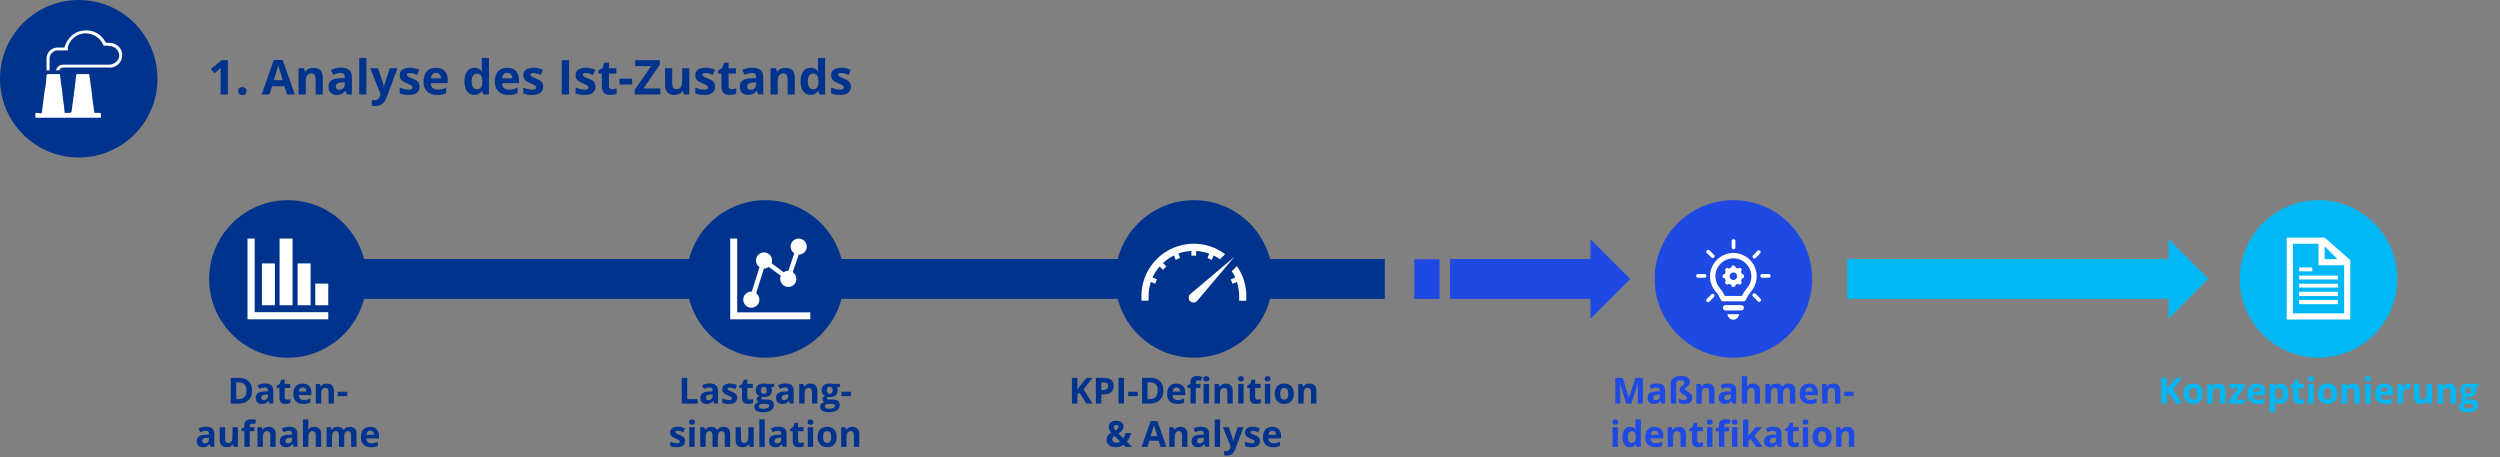 <?xml version="1.0" encoding="UTF-8"?>
<svg id="Ebene_1" xmlns="http://www.w3.org/2000/svg" viewBox="0 0 832.11 152.25">
  <rect x="0" y="0" width="832.11" height="152.25" fill="#808080" stroke="none"/>
  <defs>
    <style>
      .cls-1 {
        fill: #00b8f5;
      }

      .cls-2 {
        fill: #00338d;
      }

      .cls-3 {
        fill: #1e49e2;
      }

      .cls-3, .cls-4, .cls-5, .cls-6 {
        fill-rule: evenodd;
      }

      .cls-4 {
        fill: #00b8f5;
      }

      .cls-5 {
        fill: #fff;
      }

      .cls-7 {
        fill: #1e49e2;
      }

      .cls-6 {
        fill: #00338d;
      }
    </style>
  </defs>
  <polygon class="cls-6" points="94.11 86.21 460.92 86.21 460.92 99.47 94.11 99.47 94.11 86.21 94.11 86.21"/>
  <g>
    <path class="cls-2" d="M75.85,31.44h-2.41v-6.61l.02-1.09.04-1.19c-.4.4-.68.66-.84.79l-1.31,1.05-1.16-1.45,3.68-2.93h1.98v11.42Z"/>
    <path class="cls-2" d="M79.29,30.33c0-.44.12-.77.35-.99.23-.22.58-.34,1.02-.34s.77.11,1,.34c.24.23.36.56.36.98s-.12.74-.36.97-.57.36-1,.36-.78-.12-1.02-.35-.36-.56-.36-.98Z"/>
    <path class="cls-2" d="M95.52,31.44l-.83-2.72h-4.16l-.83,2.72h-2.61l4.03-11.47h2.96l4.05,11.47h-2.61ZM94.12,26.69c-.77-2.46-1.2-3.86-1.29-4.18-.1-.32-.17-.58-.21-.77-.17.67-.66,2.32-1.48,4.95h2.98Z"/>
    <path class="cls-2" d="M107.45,31.44h-2.38v-5.1c0-.63-.11-1.1-.34-1.42-.22-.31-.58-.47-1.07-.47-.67,0-1.15.22-1.45.67s-.45,1.18-.45,2.21v4.11h-2.38v-8.73h1.82l.32,1.12h.13c.27-.42.63-.74,1.1-.96.47-.22,1-.32,1.59-.32,1.02,0,1.79.27,2.31.82.53.55.79,1.34.79,2.38v5.7Z"/>
    <path class="cls-2" d="M115.45,31.44l-.46-1.19h-.06c-.4.51-.81.86-1.24,1.05s-.98.29-1.66.29c-.84,0-1.5-.24-1.98-.72-.48-.48-.72-1.16-.72-2.05s.32-1.61.97-2.05c.65-.44,1.63-.68,2.93-.73l1.52-.05v-.38c0-.89-.45-1.33-1.36-1.33-.7,0-1.52.21-2.46.63l-.79-1.61c1-.53,2.12-.79,3.34-.79s2.07.26,2.7.77c.62.51.94,1.29.94,2.33v5.82h-1.66ZM114.74,27.4l-.92.03c-.69.02-1.21.15-1.55.38-.34.23-.51.58-.51,1.05,0,.67.39,1.01,1.16,1.01.55,0,.99-.16,1.32-.48.33-.32.5-.74.5-1.27v-.72Z"/>
    <path class="cls-2" d="M121.95,31.44h-2.38v-12.16h2.38v12.16Z"/>
    <path class="cls-2" d="M123.2,22.71h2.61l1.65,4.91c.14.43.24.93.29,1.52h.05c.06-.54.17-1.04.34-1.52l1.62-4.91h2.55l-3.7,9.85c-.34.91-.82,1.59-1.45,2.05s-1.36.68-2.2.68c-.41,0-.82-.04-1.21-.13v-1.89c.29.07.6.1.94.1.42,0,.79-.13,1.11-.39s.56-.65.74-1.17l.14-.43-3.47-8.67Z"/>
    <path class="cls-2" d="M139.64,28.85c0,.9-.31,1.58-.93,2.05s-1.55.7-2.79.7c-.64,0-1.18-.04-1.62-.13s-.87-.21-1.26-.38v-1.97c.44.21.94.38,1.5.52s1.04.21,1.46.21c.86,0,1.3-.25,1.3-.75,0-.19-.06-.34-.17-.46s-.31-.25-.59-.4-.66-.32-1.12-.52c-.67-.28-1.17-.54-1.48-.78-.32-.24-.54-.51-.69-.82-.14-.31-.21-.69-.21-1.14,0-.78.3-1.38.9-1.8.6-.42,1.45-.64,2.56-.64s2.08.23,3.07.69l-.72,1.72c-.44-.19-.85-.34-1.23-.46-.38-.12-.77-.18-1.16-.18-.7,0-1.05.19-1.05.57,0,.21.11.4.34.55s.72.39,1.49.7c.68.28,1.18.53,1.5.77.32.24.55.52.7.83s.23.69.23,1.12Z"/>
    <path class="cls-2" d="M145.45,31.6c-1.41,0-2.5-.39-3.3-1.16-.79-.78-1.19-1.88-1.19-3.3s.37-2.59,1.1-3.39c.73-.8,1.74-1.2,3.04-1.2s2.2.35,2.88,1.05,1.03,1.67,1.03,2.91v1.16h-5.63c.03.68.23,1.21.6,1.59.38.38.9.57,1.58.57.53,0,1.02-.05,1.49-.16s.96-.28,1.47-.52v1.84c-.42.21-.86.36-1.34.46s-1.05.15-1.73.15ZM145.12,24.24c-.5,0-.9.16-1.19.48s-.45.77-.49,1.36h3.34c-.01-.59-.16-1.04-.46-1.36s-.7-.48-1.2-.48Z"/>
    <path class="cls-2" d="M157.88,31.6c-1.03,0-1.83-.4-2.42-1.2s-.88-1.9-.88-3.31.3-2.55.89-3.35c.6-.8,1.42-1.2,2.46-1.2,1.1,0,1.94.43,2.52,1.28h.08c-.12-.65-.18-1.23-.18-1.74v-2.8h2.39v12.16h-1.83l-.46-1.13h-.1c-.54.86-1.37,1.29-2.48,1.29ZM158.71,29.7c.61,0,1.06-.18,1.34-.53.28-.35.44-.96.46-1.8v-.26c0-.94-.14-1.61-.43-2.02s-.76-.61-1.41-.61c-.53,0-.94.23-1.24.68-.29.45-.44,1.11-.44,1.96s.15,1.5.45,1.93.72.64,1.27.64Z"/>
    <path class="cls-2" d="M169.19,31.6c-1.41,0-2.5-.39-3.3-1.16-.79-.78-1.19-1.88-1.19-3.3s.37-2.59,1.1-3.39c.73-.8,1.74-1.2,3.04-1.2s2.2.35,2.88,1.05,1.03,1.67,1.03,2.91v1.16h-5.63c.03.68.23,1.21.6,1.59.38.38.9.57,1.58.57.53,0,1.02-.05,1.49-.16s.96-.28,1.47-.52v1.84c-.42.21-.86.36-1.34.46s-1.05.15-1.73.15ZM168.85,24.24c-.5,0-.9.16-1.19.48s-.45.77-.49,1.36h3.34c-.01-.59-.16-1.04-.46-1.36s-.7-.48-1.2-.48Z"/>
    <path class="cls-2" d="M180.78,28.85c0,.9-.31,1.58-.93,2.05s-1.55.7-2.79.7c-.64,0-1.18-.04-1.62-.13s-.87-.21-1.26-.38v-1.97c.44.21.94.38,1.5.52s1.04.21,1.46.21c.86,0,1.3-.25,1.3-.75,0-.19-.06-.34-.17-.46s-.31-.25-.59-.4-.66-.32-1.12-.52c-.67-.28-1.17-.54-1.48-.78-.32-.24-.54-.51-.69-.82-.14-.31-.21-.69-.21-1.14,0-.78.3-1.38.9-1.8.6-.42,1.45-.64,2.56-.64s2.08.23,3.07.69l-.72,1.72c-.44-.19-.85-.34-1.23-.46-.38-.12-.77-.18-1.16-.18-.7,0-1.05.19-1.05.57,0,.21.11.4.34.55s.72.39,1.49.7c.68.28,1.18.53,1.5.77.32.24.55.52.7.83s.23.69.23,1.12Z"/>
    <path class="cls-2" d="M186.98,31.44v-11.42h2.42v11.42h-2.42Z"/>
    <path class="cls-2" d="M198.19,28.85c0,.9-.31,1.58-.93,2.05s-1.55.7-2.79.7c-.64,0-1.18-.04-1.62-.13s-.87-.21-1.26-.38v-1.97c.44.21.94.38,1.5.52s1.04.21,1.46.21c.86,0,1.3-.25,1.3-.75,0-.19-.06-.34-.17-.46s-.31-.25-.59-.4-.66-.32-1.12-.52c-.67-.28-1.17-.54-1.48-.78-.32-.24-.54-.51-.69-.82-.14-.31-.21-.69-.21-1.14,0-.78.3-1.38.9-1.8.6-.42,1.45-.64,2.56-.64s2.08.23,3.07.69l-.72,1.72c-.44-.19-.85-.34-1.23-.46-.38-.12-.77-.18-1.16-.18-.7,0-1.05.19-1.05.57,0,.21.11.4.34.55s.72.39,1.49.7c.68.28,1.18.53,1.5.77.32.24.55.52.7.83s.23.69.23,1.12Z"/>
    <path class="cls-2" d="M203.73,29.7c.42,0,.92-.09,1.5-.27v1.77c-.59.27-1.32.4-2.19.4-.95,0-1.65-.24-2.08-.72-.43-.48-.65-1.2-.65-2.17v-4.21h-1.14v-1.01l1.31-.8.69-1.84h1.52v1.86h2.45v1.79h-2.45v4.21c0,.34.09.59.29.75.19.16.44.24.75.24Z"/>
    <path class="cls-2" d="M206.22,28.13v-1.95h4.2v1.95h-4.2Z"/>
    <path class="cls-2" d="M219.77,31.44h-8.5v-1.57l5.48-7.85h-5.33v-2h8.2v1.56l-5.47,7.86h5.62v2Z"/>
    <path class="cls-2" d="M227.59,31.44l-.32-1.12h-.12c-.25.41-.62.72-1.09.94s-1,.33-1.6.33c-1.03,0-1.8-.27-2.32-.82-.52-.55-.78-1.34-.78-2.37v-5.7h2.38v5.1c0,.63.11,1.1.34,1.42.22.32.58.47,1.07.47.67,0,1.15-.22,1.45-.67s.45-1.18.45-2.21v-4.11h2.38v8.73h-1.83Z"/>
    <path class="cls-2" d="M238.02,28.85c0,.9-.31,1.58-.93,2.05s-1.55.7-2.79.7c-.64,0-1.18-.04-1.62-.13s-.87-.21-1.26-.38v-1.97c.44.21.94.38,1.5.52s1.04.21,1.46.21c.86,0,1.3-.25,1.3-.75,0-.19-.06-.34-.17-.46s-.31-.25-.59-.4-.66-.32-1.12-.52c-.67-.28-1.17-.54-1.48-.78-.32-.24-.54-.51-.69-.82-.14-.31-.21-.69-.21-1.14,0-.78.3-1.38.9-1.8.6-.42,1.45-.64,2.56-.64s2.08.23,3.07.69l-.72,1.72c-.44-.19-.85-.34-1.23-.46-.38-.12-.77-.18-1.16-.18-.7,0-1.05.19-1.05.57,0,.21.11.4.34.55s.72.39,1.49.7c.68.28,1.18.53,1.5.77.32.24.55.52.7.83s.23.69.23,1.12Z"/>
    <path class="cls-2" d="M243.55,29.7c.42,0,.92-.09,1.5-.27v1.77c-.59.27-1.32.4-2.19.4-.95,0-1.65-.24-2.08-.72-.43-.48-.65-1.2-.65-2.17v-4.21h-1.14v-1.01l1.31-.8.69-1.84h1.52v1.86h2.45v1.79h-2.45v4.21c0,.34.09.59.29.75.19.16.44.24.75.24Z"/>
    <path class="cls-2" d="M252.37,31.44l-.46-1.19h-.06c-.4.51-.81.86-1.24,1.05s-.98.29-1.66.29c-.84,0-1.5-.24-1.98-.72-.48-.48-.72-1.16-.72-2.05s.32-1.61.97-2.05c.65-.44,1.63-.68,2.93-.73l1.52-.05v-.38c0-.89-.45-1.33-1.36-1.33-.7,0-1.52.21-2.46.63l-.79-1.61c1-.53,2.12-.79,3.34-.79s2.07.26,2.7.77c.62.51.94,1.29.94,2.33v5.82h-1.66ZM251.66,27.4l-.92.03c-.69.02-1.21.15-1.55.38-.34.23-.51.58-.51,1.05,0,.67.39,1.01,1.16,1.01.55,0,.99-.16,1.32-.48.33-.32.5-.74.5-1.27v-.72Z"/>
    <path class="cls-2" d="M264.55,31.44h-2.38v-5.1c0-.63-.11-1.1-.34-1.42-.22-.31-.58-.47-1.07-.47-.67,0-1.15.22-1.45.67s-.45,1.18-.45,2.21v4.11h-2.38v-8.73h1.82l.32,1.12h.13c.27-.42.63-.74,1.1-.96.47-.22,1-.32,1.59-.32,1.02,0,1.79.27,2.31.82.53.55.79,1.34.79,2.38v5.7Z"/>
    <path class="cls-2" d="M269.77,31.6c-1.03,0-1.83-.4-2.42-1.2s-.88-1.9-.88-3.31.3-2.55.89-3.35c.6-.8,1.42-1.2,2.46-1.2,1.1,0,1.94.43,2.52,1.28h.08c-.12-.65-.18-1.23-.18-1.74v-2.8h2.39v12.16h-1.83l-.46-1.13h-.1c-.54.86-1.37,1.29-2.48,1.29ZM270.6,29.7c.61,0,1.06-.18,1.34-.53.28-.35.44-.96.46-1.8v-.26c0-.94-.14-1.61-.43-2.02s-.76-.61-1.41-.61c-.53,0-.94.23-1.24.68-.29.45-.44,1.11-.44,1.96s.15,1.5.45,1.93.72.64,1.27.64Z"/>
    <path class="cls-2" d="M283.22,28.85c0,.9-.31,1.58-.93,2.05s-1.55.7-2.79.7c-.64,0-1.18-.04-1.62-.13s-.87-.21-1.26-.38v-1.97c.44.21.94.38,1.5.52s1.04.21,1.46.21c.86,0,1.3-.25,1.3-.75,0-.19-.06-.34-.17-.46s-.31-.25-.59-.4-.66-.32-1.12-.52c-.67-.28-1.17-.54-1.48-.78-.32-.24-.54-.51-.69-.82-.14-.31-.21-.69-.21-1.14,0-.78.3-1.38.9-1.8.6-.42,1.45-.64,2.56-.64s2.08.23,3.07.69l-.72,1.72c-.44-.19-.85-.34-1.23-.46-.38-.12-.77-.18-1.16-.18-.7,0-1.05.19-1.05.57,0,.21.11.4.34.55s.72.39,1.49.7c.68.28,1.18.53,1.5.77.32.24.55.52.7.83s.23.69.23,1.12Z"/>
  </g>
  <g>
    <path class="cls-2" d="M83.92,129.97c0,1.41-.4,2.49-1.2,3.24s-1.96,1.12-3.48,1.12h-2.43v-8.57h2.69c1.4,0,2.48.37,3.26,1.11s1.16,1.77,1.16,3.09ZM82.04,130.02c0-1.84-.81-2.76-2.44-2.76h-.97v5.58h.78c1.75,0,2.62-.94,2.62-2.82Z"/>
    <path class="cls-2" d="M89.72,134.34l-.35-.89h-.05c-.3.38-.61.64-.93.79s-.73.22-1.25.22c-.63,0-1.12-.18-1.49-.54s-.54-.87-.54-1.54.24-1.21.73-1.54,1.22-.51,2.2-.55l1.14-.04v-.29c0-.66-.34-1-1.02-1-.52,0-1.14.16-1.85.47l-.59-1.21c.75-.39,1.59-.59,2.51-.59s1.55.19,2.02.57.7.96.7,1.75v4.37h-1.25ZM89.19,131.3l-.69.02c-.52.02-.91.11-1.16.28s-.38.43-.38.79c0,.5.29.76.87.76.41,0,.75-.12.99-.36s.37-.55.37-.95v-.54Z"/>
    <path class="cls-2" d="M95.56,133.03c.31,0,.69-.07,1.12-.21v1.33c-.45.2-.99.3-1.64.3-.71,0-1.24-.18-1.56-.54s-.49-.9-.49-1.63v-3.16h-.86v-.76l.98-.6.52-1.38h1.14v1.39h1.83v1.34h-1.83v3.16c0,.25.07.44.21.56s.33.18.57.18Z"/>
    <path class="cls-2" d="M100.98,134.46c-1.05,0-1.88-.29-2.47-.87s-.89-1.41-.89-2.47.27-1.95.82-2.55,1.31-.9,2.28-.9,1.65.26,2.16.79.77,1.26.77,2.19v.87h-4.22c.02.51.17.9.45,1.19s.68.43,1.18.43c.39,0,.77-.04,1.12-.12s.72-.21,1.1-.39v1.38c-.31.16-.65.27-1,.35s-.79.11-1.3.11ZM100.73,128.94c-.38,0-.68.12-.89.36s-.34.58-.37,1.02h2.51c0-.44-.12-.78-.35-1.02s-.52-.36-.9-.36Z"/>
    <path class="cls-2" d="M111.15,134.34h-1.79v-3.83c0-.47-.08-.83-.25-1.06s-.44-.35-.8-.35c-.5,0-.86.17-1.08.5s-.33.89-.33,1.66v3.08h-1.79v-6.55h1.37l.24.84h.1c.2-.32.47-.56.82-.72s.75-.24,1.19-.24c.76,0,1.34.21,1.73.62s.59,1.01.59,1.78v4.27Z"/>
    <path class="cls-2" d="M112.41,131.85v-1.46h3.15v1.46h-3.15Z"/>
    <path class="cls-2" d="M70.09,148.74l-.35-.89h-.05c-.3.38-.61.64-.93.79s-.73.22-1.25.22c-.63,0-1.12-.18-1.49-.54s-.54-.87-.54-1.54.24-1.21.73-1.54,1.22-.51,2.2-.55l1.14-.04v-.29c0-.66-.34-1-1.02-1-.52,0-1.14.16-1.85.47l-.59-1.21c.75-.39,1.59-.59,2.51-.59s1.55.19,2.02.57.7.96.7,1.75v4.37h-1.25ZM69.56,145.7l-.69.02c-.52.02-.91.11-1.16.28s-.38.43-.38.79c0,.5.29.76.87.76.41,0,.75-.12.99-.36s.37-.55.37-.95v-.54Z"/>
    <path class="cls-2" d="M77.81,148.74l-.24-.84h-.09c-.19.3-.46.54-.81.71s-.75.25-1.2.25c-.77,0-1.35-.21-1.74-.62s-.59-1-.59-1.78v-4.27h1.79v3.83c0,.47.08.83.25,1.06s.44.35.8.35c.5,0,.86-.17,1.08-.5s.33-.89.33-1.66v-3.08h1.79v6.55h-1.37Z"/>
    <path class="cls-2" d="M84.68,143.53h-1.55v5.21h-1.79v-5.21h-.98v-.86l.98-.48v-.48c0-.75.18-1.29.55-1.63s.96-.52,1.76-.52c.62,0,1.17.09,1.65.28l-.46,1.31c-.36-.11-.69-.17-1-.17-.25,0-.44.08-.55.23s-.17.34-.17.58v.41h1.55v1.34Z"/>
    <path class="cls-2" d="M91.75,148.74h-1.79v-3.83c0-.47-.08-.83-.25-1.06s-.44-.35-.8-.35c-.5,0-.86.17-1.08.5s-.33.89-.33,1.66v3.08h-1.79v-6.55h1.37l.24.84h.1c.2-.32.47-.56.82-.72s.75-.24,1.19-.24c.76,0,1.34.21,1.73.62s.59,1.01.59,1.78v4.27Z"/>
    <path class="cls-2" d="M97.75,148.74l-.35-.89h-.05c-.3.38-.61.64-.93.79s-.73.22-1.25.22c-.63,0-1.12-.18-1.49-.54s-.54-.87-.54-1.54.24-1.21.73-1.54,1.22-.51,2.2-.55l1.14-.04v-.29c0-.66-.34-1-1.02-1-.52,0-1.14.16-1.85.47l-.59-1.21c.75-.39,1.59-.59,2.51-.59s1.55.19,2.02.57.7.96.7,1.75v4.37h-1.25ZM97.23,145.7l-.69.02c-.52.02-.91.11-1.16.28s-.38.43-.38.79c0,.5.29.76.87.76.41,0,.75-.12.99-.36s.37-.55.37-.95v-.54Z"/>
    <path class="cls-2" d="M106.89,148.74h-1.79v-3.83c0-.95-.35-1.42-1.05-1.42-.5,0-.86.17-1.08.51s-.33.89-.33,1.65v3.08h-1.79v-9.12h1.79v1.86c0,.14-.01.48-.04,1.02l-.04.53h.09c.4-.64,1.03-.96,1.9-.96.77,0,1.35.21,1.75.62s.6,1.01.6,1.78v4.27Z"/>
    <path class="cls-2" d="M114.59,148.74h-1.79v-3.83c0-.47-.08-.83-.24-1.06s-.41-.35-.75-.35c-.46,0-.79.17-1,.5s-.31.89-.31,1.66v3.08h-1.79v-6.55h1.37l.24.84h.1c.18-.3.43-.54.76-.71s.71-.25,1.14-.25c.98,0,1.64.32,1.99.96h.16c.18-.3.43-.54.78-.71s.73-.25,1.16-.25c.74,0,1.3.19,1.68.57s.57.99.57,1.83v4.27h-1.79v-3.83c0-.47-.08-.83-.24-1.06s-.41-.35-.75-.35c-.44,0-.76.16-.98.47s-.33.81-.33,1.49v3.29Z"/>
    <path class="cls-2" d="M123.48,148.86c-1.05,0-1.88-.29-2.47-.87s-.89-1.41-.89-2.47.27-1.95.82-2.55,1.31-.9,2.28-.9,1.65.26,2.16.79.77,1.26.77,2.19v.87h-4.22c.02.51.17.9.45,1.19s.68.43,1.18.43c.39,0,.77-.04,1.12-.12s.72-.21,1.1-.39v1.38c-.31.16-.65.27-1,.35s-.79.11-1.3.11ZM123.22,143.34c-.38,0-.68.12-.89.36s-.34.58-.37,1.02h2.51c0-.44-.12-.78-.35-1.02s-.52-.36-.9-.36Z"/>
  </g>
  <circle class="cls-2" cx="26.21" cy="26.21" r="26.21"/>
  <circle class="cls-2" cx="95.82" cy="92.84" r="26.21"/>
  <g>
    <path class="cls-2" d="M226.92,134.34v-8.57h1.82v7.07h3.47v1.5h-5.29Z"/>
    <path class="cls-2" d="M237.72,134.34l-.35-.89h-.05c-.3.38-.61.64-.93.79s-.73.22-1.25.22c-.63,0-1.12-.18-1.49-.54s-.54-.87-.54-1.54.24-1.21.73-1.54,1.22-.51,2.2-.55l1.14-.04v-.29c0-.66-.34-1-1.02-1-.52,0-1.14.16-1.85.47l-.59-1.21c.75-.39,1.59-.59,2.51-.59s1.55.19,2.02.57.7.96.7,1.75v4.37h-1.25ZM237.19,131.3l-.69.02c-.52.02-.91.11-1.16.28s-.38.43-.38.79c0,.5.29.76.87.76.41,0,.75-.12.99-.36s.37-.55.37-.95v-.54Z"/>
    <path class="cls-2" d="M245.37,132.39c0,.67-.23,1.18-.7,1.54s-1.17.53-2.09.53c-.48,0-.88-.03-1.22-.1s-.65-.16-.94-.28v-1.48c.33.16.71.29,1.12.39s.78.16,1.1.16c.65,0,.97-.19.97-.56,0-.14-.04-.25-.13-.34s-.23-.19-.45-.3-.49-.24-.84-.39c-.5-.21-.87-.41-1.11-.59s-.41-.39-.52-.62-.16-.52-.16-.86c0-.58.23-1.03.68-1.35s1.09-.48,1.92-.48,1.56.17,2.3.52l-.54,1.29c-.33-.14-.63-.26-.92-.35s-.58-.13-.87-.13c-.53,0-.79.14-.79.43,0,.16.08.3.25.42s.54.29,1.12.52c.51.21.89.4,1.12.58s.41.39.53.62.17.51.17.84Z"/>
    <path class="cls-2" d="M249.53,133.03c.31,0,.69-.07,1.12-.21v1.33c-.45.2-.99.3-1.64.3-.71,0-1.24-.18-1.56-.54s-.49-.9-.49-1.63v-3.16h-.86v-.76l.98-.6.52-1.38h1.14v1.39h1.83v1.34h-1.83v3.16c0,.25.07.44.21.56s.33.18.57.18Z"/>
    <path class="cls-2" d="M257.68,127.79v.91l-1.03.26c.19.29.28.62.28.98,0,.7-.25,1.25-.74,1.64s-1.17.59-2.04.59l-.32-.02-.26-.03c-.18.14-.28.3-.28.47,0,.26.33.39.98.39h1.11c.72,0,1.27.15,1.64.46s.57.76.57,1.36c0,.77-.32,1.36-.96,1.78s-1.56.63-2.75.63c-.91,0-1.61-.16-2.09-.48s-.72-.76-.72-1.34c0-.39.12-.72.37-.99s.61-.46,1.08-.57c-.18-.08-.34-.21-.48-.38s-.21-.37-.21-.57c0-.25.07-.46.22-.62s.35-.33.63-.49c-.34-.15-.62-.39-.82-.71s-.3-.71-.3-1.16c0-.71.23-1.27.7-1.66s1.13-.59,1.99-.59c.18,0,.4.02.65.05s.41.06.48.07h2.29ZM252.62,135.26c0,.25.12.44.35.58s.57.21.99.21c.64,0,1.14-.09,1.51-.26s.54-.42.54-.72c0-.25-.11-.42-.32-.51s-.55-.14-1-.14h-.93c-.33,0-.6.08-.82.23s-.33.36-.33.61ZM253.27,129.93c0,.36.08.64.24.84s.41.31.74.31.58-.1.74-.31.23-.49.23-.84c0-.79-.32-1.18-.97-1.18s-.98.39-.98,1.18Z"/>
    <path class="cls-2" d="M262.92,134.34l-.35-.89h-.05c-.3.38-.61.64-.93.79s-.73.22-1.25.22c-.63,0-1.12-.18-1.49-.54s-.54-.87-.54-1.54.24-1.21.73-1.54,1.22-.51,2.2-.55l1.14-.04v-.29c0-.66-.34-1-1.02-1-.52,0-1.14.16-1.85.47l-.59-1.21c.75-.39,1.59-.59,2.51-.59s1.55.19,2.02.57.7.96.7,1.75v4.37h-1.25ZM262.39,131.3l-.69.02c-.52.02-.91.11-1.16.28s-.38.43-.38.79c0,.5.29.76.87.76.41,0,.75-.12.99-.36s.37-.55.37-.95v-.54Z"/>
    <path class="cls-2" d="M272.05,134.34h-1.79v-3.83c0-.47-.08-.83-.25-1.06s-.44-.35-.8-.35c-.5,0-.86.17-1.08.5s-.33.89-.33,1.66v3.08h-1.79v-6.55h1.37l.24.84h.1c.2-.32.47-.56.82-.72s.75-.24,1.19-.24c.76,0,1.34.21,1.73.62s.59,1.01.59,1.78v4.27Z"/>
    <path class="cls-2" d="M279.59,127.79v.91l-1.03.26c.19.29.28.62.28.98,0,.7-.25,1.25-.74,1.64s-1.17.59-2.04.59l-.32-.02-.26-.03c-.18.14-.28.3-.28.47,0,.26.33.39.98.39h1.11c.72,0,1.27.15,1.64.46s.57.76.57,1.36c0,.77-.32,1.36-.96,1.78s-1.56.63-2.75.63c-.91,0-1.61-.16-2.09-.48s-.72-.76-.72-1.34c0-.39.12-.72.37-.99s.61-.46,1.08-.57c-.18-.08-.34-.21-.48-.38s-.21-.37-.21-.57c0-.25.07-.46.22-.62s.35-.33.63-.49c-.34-.15-.62-.39-.82-.71s-.3-.71-.3-1.16c0-.71.23-1.27.7-1.66s1.13-.59,1.99-.59c.18,0,.4.02.65.05s.41.06.48.07h2.29ZM274.54,135.26c0,.25.12.44.35.58s.57.21.99.21c.64,0,1.14-.09,1.51-.26s.54-.42.54-.72c0-.25-.11-.42-.32-.51s-.55-.14-1-.14h-.93c-.33,0-.6.08-.82.23s-.33.36-.33.61ZM275.19,129.93c0,.36.08.64.24.84s.41.31.74.31.58-.1.74-.31.23-.49.23-.84c0-.79-.32-1.18-.97-1.18s-.98.39-.98,1.18Z"/>
    <path class="cls-2" d="M280.09,131.85v-1.46h3.15v1.46h-3.15Z"/>
    <path class="cls-2" d="M228.03,146.79c0,.67-.23,1.18-.7,1.54s-1.17.53-2.09.53c-.48,0-.88-.03-1.22-.1s-.65-.16-.94-.28v-1.48c.33.16.71.29,1.12.39s.78.16,1.1.16c.65,0,.97-.19.97-.56,0-.14-.04-.25-.13-.34s-.23-.19-.45-.3-.49-.24-.84-.39c-.5-.21-.87-.41-1.11-.59s-.41-.39-.52-.62-.16-.52-.16-.86c0-.58.23-1.03.68-1.35s1.09-.48,1.92-.48,1.56.17,2.3.52l-.54,1.29c-.33-.14-.63-.26-.92-.35s-.58-.13-.87-.13c-.53,0-.79.14-.79.43,0,.16.08.3.25.42s.54.29,1.12.52c.51.21.89.4,1.12.58s.41.39.53.62.17.51.17.84Z"/>
    <path class="cls-2" d="M229.35,140.49c0-.58.32-.87.97-.87s.97.29.97.87c0,.28-.08.49-.24.65s-.41.23-.73.23c-.65,0-.97-.29-.97-.88ZM231.21,148.74h-1.79v-6.55h1.79v6.55Z"/>
    <path class="cls-2" d="M238.95,148.74h-1.79v-3.83c0-.47-.08-.83-.24-1.06s-.41-.35-.75-.35c-.46,0-.79.17-1,.5s-.31.89-.31,1.66v3.08h-1.79v-6.55h1.37l.24.84h.1c.18-.3.43-.54.76-.71s.71-.25,1.14-.25c.98,0,1.64.32,1.99.96h.16c.18-.3.43-.54.78-.71s.73-.25,1.16-.25c.74,0,1.3.19,1.68.57s.57.99.57,1.83v4.27h-1.79v-3.83c0-.47-.08-.83-.24-1.06s-.41-.35-.75-.35c-.44,0-.76.16-.98.47s-.33.81-.33,1.49v3.29Z"/>
    <path class="cls-2" d="M249.51,148.74l-.24-.84h-.09c-.19.3-.46.54-.81.71s-.75.25-1.2.25c-.77,0-1.35-.21-1.74-.62s-.59-1-.59-1.78v-4.27h1.79v3.83c0,.47.08.83.25,1.06s.44.35.8.35c.5,0,.86-.17,1.08-.5s.33-.89.33-1.66v-3.08h1.79v6.55h-1.37Z"/>
    <path class="cls-2" d="M254.54,148.74h-1.79v-9.12h1.79v9.12Z"/>
    <path class="cls-2" d="M260.58,148.74l-.35-.89h-.05c-.3.38-.61.64-.93.79s-.73.22-1.25.22c-.63,0-1.12-.18-1.49-.54s-.54-.87-.54-1.54.24-1.21.73-1.54,1.22-.51,2.2-.55l1.14-.04v-.29c0-.66-.34-1-1.02-1-.52,0-1.14.16-1.85.47l-.59-1.21c.75-.39,1.59-.59,2.51-.59s1.55.19,2.02.57.7.96.7,1.75v4.37h-1.25ZM260.05,145.7l-.69.02c-.52.02-.91.11-1.16.28s-.38.43-.38.79c0,.5.29.76.87.76.41,0,.75-.12.99-.36s.37-.55.37-.95v-.54Z"/>
    <path class="cls-2" d="M266.42,147.43c.31,0,.69-.07,1.12-.21v1.33c-.45.2-.99.3-1.64.3-.71,0-1.24-.18-1.56-.54s-.49-.9-.49-1.63v-3.16h-.86v-.76l.98-.6.52-1.38h1.14v1.39h1.83v1.34h-1.83v3.16c0,.25.07.44.21.56s.33.18.57.18Z"/>
    <path class="cls-2" d="M268.8,140.49c0-.58.32-.87.97-.87s.97.29.97.87c0,.28-.08.49-.24.65s-.41.23-.73.23c-.65,0-.97-.29-.97-.88ZM270.66,148.74h-1.79v-6.55h1.79v6.55Z"/>
    <path class="cls-2" d="M278.49,145.45c0,1.07-.28,1.9-.84,2.5s-1.35.9-2.35.9c-.63,0-1.18-.14-1.66-.41s-.85-.67-1.11-1.19-.39-1.12-.39-1.8c0-1.07.28-1.9.84-2.5s1.34-.89,2.36-.89c.63,0,1.18.14,1.66.41s.85.67,1.11,1.18.39,1.11.39,1.8ZM273.96,145.45c0,.65.11,1.14.32,1.47s.56.5,1.04.5.82-.17,1.03-.5.31-.82.31-1.47-.11-1.13-.32-1.46-.56-.49-1.04-.49-.82.16-1.03.48-.32.81-.32,1.46Z"/>
    <path class="cls-2" d="M286.01,148.74h-1.79v-3.83c0-.47-.08-.83-.25-1.06s-.44-.35-.8-.35c-.5,0-.86.17-1.08.5s-.33.89-.33,1.66v3.08h-1.79v-6.55h1.37l.24.84h.1c.2-.32.47-.56.82-.72s.75-.24,1.19-.24c.76,0,1.34.21,1.73.62s.59,1.01.59,1.78v4.27Z"/>
  </g>
  <circle class="cls-2" cx="254.72" cy="92.84" r="26.21"/>
  <g>
    <path class="cls-2" d="M363.67,134.34h-2.06l-2.24-3.61-.77.55v3.06h-1.82v-8.57h1.82v3.92l.71-1.01,2.32-2.91h2.02l-2.99,3.79,3.01,4.78Z"/>
    <path class="cls-2" d="M370.67,128.44c0,.92-.29,1.63-.86,2.12s-1.4.73-2.46.73h-.78v3.05h-1.82v-8.57h2.74c1.04,0,1.83.22,2.37.67s.81,1.11.81,2ZM366.57,129.8h.6c.56,0,.98-.11,1.25-.33s.42-.54.42-.96-.12-.74-.35-.94-.6-.3-1.09-.3h-.83v2.54Z"/>
    <path class="cls-2" d="M372.29,134.34v-8.57h1.82v8.57h-1.82Z"/>
    <path class="cls-2" d="M375.54,131.85v-1.46h3.15v1.46h-3.15Z"/>
    <path class="cls-2" d="M387.23,129.97c0,1.41-.4,2.49-1.2,3.24s-1.96,1.12-3.48,1.12h-2.43v-8.57h2.69c1.4,0,2.48.37,3.26,1.11s1.16,1.77,1.16,3.09ZM385.34,130.02c0-1.84-.81-2.76-2.44-2.76h-.97v5.58h.78c1.75,0,2.62-.94,2.62-2.82Z"/>
    <path class="cls-2" d="M391.83,134.46c-1.05,0-1.88-.29-2.47-.87s-.89-1.41-.89-2.47.27-1.95.82-2.55,1.31-.9,2.28-.9,1.65.26,2.16.79.77,1.26.77,2.19v.87h-4.22c.02.51.17.9.45,1.19s.68.43,1.18.43c.39,0,.77-.04,1.12-.12s.72-.21,1.1-.39v1.38c-.31.16-.65.27-1,.35s-.79.11-1.3.11ZM391.58,128.94c-.38,0-.68.12-.89.36s-.34.58-.37,1.02h2.51c0-.44-.12-.78-.35-1.02s-.52-.36-.9-.36Z"/>
    <path class="cls-2" d="M399.57,129.13h-1.55v5.21h-1.79v-5.21h-.98v-.86l.98-.48v-.48c0-.75.18-1.29.55-1.63s.96-.52,1.76-.52c.62,0,1.17.09,1.65.28l-.46,1.31c-.36-.11-.69-.17-1-.17-.25,0-.44.08-.55.23s-.17.34-.17.58v.41h1.55v1.34ZM400.52,126.09c0-.58.32-.87.97-.87s.97.29.97.87c0,.28-.08.49-.24.65s-.41.23-.73.23c-.65,0-.97-.29-.97-.88ZM402.39,134.34h-1.79v-6.55h1.79v6.55Z"/>
    <path class="cls-2" d="M410.3,134.34h-1.79v-3.83c0-.47-.08-.83-.25-1.06s-.44-.35-.8-.35c-.5,0-.86.17-1.08.5s-.33.89-.33,1.66v3.08h-1.79v-6.55h1.37l.24.84h.1c.2-.32.47-.56.82-.72s.75-.24,1.19-.24c.76,0,1.34.21,1.73.62s.59,1.01.59,1.78v4.27Z"/>
    <path class="cls-2" d="M412.07,126.09c0-.58.32-.87.97-.87s.97.29.97.87c0,.28-.08.49-.24.65s-.41.23-.73.23c-.65,0-.97-.29-.97-.88ZM413.93,134.34h-1.79v-6.55h1.79v6.55Z"/>
    <path class="cls-2" d="M418.56,133.03c.31,0,.69-.07,1.12-.21v1.33c-.45.2-.99.3-1.64.3-.71,0-1.24-.18-1.56-.54s-.49-.9-.49-1.63v-3.16h-.86v-.76l.98-.6.52-1.38h1.14v1.39h1.83v1.34h-1.83v3.16c0,.25.07.44.21.56s.33.18.57.18Z"/>
    <path class="cls-2" d="M420.94,126.09c0-.58.32-.87.97-.87s.97.29.97.87c0,.28-.08.49-.24.65s-.41.23-.73.23c-.65,0-.97-.29-.97-.88ZM422.8,134.34h-1.79v-6.55h1.79v6.55Z"/>
    <path class="cls-2" d="M430.63,131.05c0,1.07-.28,1.9-.84,2.5s-1.35.9-2.35.9c-.63,0-1.18-.14-1.66-.41s-.85-.67-1.11-1.19-.39-1.12-.39-1.8c0-1.07.28-1.9.84-2.5s1.34-.89,2.36-.89c.63,0,1.18.14,1.66.41s.85.67,1.11,1.18.39,1.11.39,1.8ZM426.1,131.05c0,.65.11,1.14.32,1.47s.56.5,1.04.5.82-.17,1.03-.5.31-.82.31-1.47-.11-1.13-.32-1.46-.56-.49-1.04-.49-.82.16-1.03.48-.32.81-.32,1.46Z"/>
    <path class="cls-2" d="M438.15,134.34h-1.79v-3.83c0-.47-.08-.83-.25-1.06s-.44-.35-.8-.35c-.5,0-.86.17-1.08.5s-.33.89-.33,1.66v3.08h-1.79v-6.55h1.37l.24.84h.1c.2-.32.47-.56.82-.72s.75-.24,1.19-.24c.76,0,1.34.21,1.73.62s.59,1.01.59,1.78v4.27Z"/>
    <path class="cls-2" d="M376.84,148.74h-2.21l-.67-.66c-.75.52-1.59.78-2.53.78s-1.71-.22-2.27-.66-.84-1.03-.84-1.78c0-.54.12-.99.35-1.37s.64-.73,1.22-1.06c-.29-.34-.51-.66-.64-.96s-.2-.64-.2-1c0-.59.23-1.07.68-1.44s1.06-.54,1.83-.54,1.31.17,1.74.51.65.79.65,1.36c0,.46-.13.89-.4,1.27s-.71.75-1.31,1.1l1.66,1.62c.28-.46.52-1.04.72-1.76h1.86c-.14.53-.33,1.04-.58,1.54s-.53.95-.84,1.33l1.76,1.72ZM370.2,146.25c0,.34.13.6.38.8s.58.3.97.3c.49,0,.94-.12,1.33-.36l-1.95-1.93c-.23.17-.41.35-.54.54s-.2.4-.2.65ZM372.31,142.1c0-.21-.07-.37-.21-.49s-.32-.18-.54-.18c-.26,0-.47.06-.62.19s-.23.3-.23.53c0,.34.19.72.56,1.14.34-.19.59-.37.77-.55s.27-.39.27-.64Z"/>
    <path class="cls-2" d="M386.28,148.74l-.62-2.04h-3.12l-.62,2.04h-1.96l3.02-8.6h2.22l3.04,8.6h-1.96ZM385.23,145.18c-.57-1.85-.9-2.89-.97-3.13s-.12-.43-.16-.57c-.13.5-.5,1.74-1.11,3.71h2.23Z"/>
    <path class="cls-2" d="M395.22,148.74h-1.79v-3.83c0-.47-.08-.83-.25-1.06s-.44-.35-.8-.35c-.5,0-.86.17-1.08.5s-.33.89-.33,1.66v3.08h-1.79v-6.55h1.37l.24.84h.1c.2-.32.47-.56.82-.72s.75-.24,1.19-.24c.76,0,1.34.21,1.73.62s.59,1.01.59,1.78v4.27Z"/>
    <path class="cls-2" d="M401.22,148.74l-.35-.89h-.05c-.3.38-.61.64-.93.79s-.73.22-1.25.22c-.63,0-1.12-.18-1.49-.54s-.54-.87-.54-1.54.24-1.21.73-1.54,1.22-.51,2.2-.55l1.14-.04v-.29c0-.66-.34-1-1.02-1-.52,0-1.14.16-1.85.47l-.59-1.21c.75-.39,1.59-.59,2.51-.59s1.55.19,2.02.57.7.96.7,1.75v4.37h-1.25ZM400.7,145.7l-.69.02c-.52.02-.91.11-1.16.28s-.38.43-.38.79c0,.5.29.76.87.76.41,0,.75-.12.99-.36s.37-.55.37-.95v-.54Z"/>
    <path class="cls-2" d="M406.1,148.74h-1.79v-9.12h1.79v9.12Z"/>
    <path class="cls-2" d="M407.04,142.19h1.96l1.24,3.69c.11.32.18.7.22,1.14h.04c.04-.4.13-.78.25-1.14l1.21-3.69h1.92l-2.77,7.39c-.25.68-.62,1.2-1.09,1.54s-1.02.51-1.65.51c-.31,0-.61-.03-.91-.1v-1.42c.21.05.45.08.7.08.32,0,.59-.1.83-.29s.42-.49.55-.88l.11-.32-2.6-6.5Z"/>
    <path class="cls-2" d="M419.37,146.79c0,.67-.23,1.18-.7,1.54s-1.17.53-2.09.53c-.48,0-.88-.03-1.22-.1s-.65-.16-.94-.28v-1.48c.33.16.71.29,1.12.39s.78.16,1.1.16c.65,0,.97-.19.97-.56,0-.14-.04-.25-.13-.34s-.23-.19-.45-.3-.49-.24-.84-.39c-.5-.21-.87-.41-1.11-.59s-.41-.39-.52-.62-.16-.52-.16-.86c0-.58.23-1.03.68-1.35s1.09-.48,1.92-.48,1.56.17,2.3.52l-.54,1.29c-.33-.14-.63-.26-.92-.35s-.58-.13-.87-.13c-.53,0-.79.14-.79.43,0,.16.08.3.25.42s.54.29,1.12.52c.51.21.89.4,1.12.58s.41.39.53.62.17.51.17.84Z"/>
    <path class="cls-2" d="M423.73,148.86c-1.05,0-1.88-.29-2.47-.87s-.89-1.41-.89-2.47.27-1.95.82-2.55,1.31-.9,2.28-.9,1.65.26,2.16.79.77,1.26.77,2.19v.87h-4.22c.02.51.17.9.45,1.19s.68.43,1.18.43c.39,0,.77-.04,1.12-.12s.72-.21,1.1-.39v1.38c-.31.16-.65.27-1,.35s-.79.11-1.3.11ZM423.48,143.34c-.38,0-.68.12-.89.36s-.34.58-.37,1.02h2.51c0-.44-.12-.78-.35-1.02s-.52-.36-.9-.36Z"/>
  </g>
  <circle class="cls-2" cx="397.38" cy="92.84" r="26.21"/>
  <g>
    <path class="cls-7" d="M541.28,134.34l-2.06-6.72h-.05c.07,1.37.11,2.28.11,2.74v3.98h-1.62v-8.57h2.47l2.03,6.55h.04l2.15-6.55h2.47v8.57h-1.69v-4.05c0-.19,0-.41,0-.66s.03-.91.08-1.99h-.05l-2.21,6.71h-1.66Z"/>
    <path class="cls-7" d="M552.99,134.34l-.35-.89h-.05c-.3.38-.61.64-.93.79s-.73.22-1.25.22c-.63,0-1.12-.18-1.49-.54s-.54-.87-.54-1.54.24-1.21.73-1.54,1.22-.51,2.2-.55l1.14-.04v-.29c0-.66-.34-1-1.02-1-.52,0-1.14.16-1.85.47l-.59-1.21c.75-.39,1.59-.59,2.51-.59s1.55.19,2.02.57.7.96.7,1.75v4.37h-1.25ZM552.46,131.3l-.69.02c-.52.02-.91.11-1.16.28s-.38.43-.38.79c0,.5.29.76.87.76.41,0,.75-.12.99-.36s.37-.55.37-.95v-.54Z"/>
    <path class="cls-7" d="M562.46,127.07c0,.25-.04.47-.12.66s-.19.36-.31.51-.26.28-.4.39-.28.22-.4.31-.23.18-.31.26-.12.17-.12.25c0,.11.05.21.16.31s.28.23.54.39c.57.36.96.63,1.16.82s.36.41.46.64.15.51.15.81c0,.67-.23,1.18-.68,1.52s-1.13.51-2.01.51c-.39,0-.72-.03-1-.08s-.54-.15-.77-.28v-1.42c.21.14.47.26.79.36s.61.15.86.15c.66,0,.98-.24.98-.72,0-.16-.03-.29-.09-.39s-.17-.21-.33-.33-.38-.26-.67-.42c-.49-.28-.83-.54-1.03-.77s-.29-.51-.29-.82c0-.25.07-.48.21-.69s.34-.41.62-.6c.3-.21.51-.4.63-.56s.18-.32.18-.5c0-.23-.12-.43-.37-.59s-.57-.24-.96-.24c-.45,0-.81.1-1.06.31s-.38.5-.38.87v6.61h-1.79v-6.67c0-.79.29-1.4.86-1.84s1.36-.67,2.37-.67c.95,0,1.72.17,2.29.52s.86.81.86,1.39Z"/>
    <path class="cls-7" d="M570.66,134.34h-1.79v-3.83c0-.47-.08-.83-.25-1.06s-.44-.35-.8-.35c-.5,0-.86.17-1.08.5s-.33.89-.33,1.66v3.08h-1.79v-6.55h1.37l.24.84h.1c.2-.32.47-.56.82-.72s.75-.24,1.19-.24c.76,0,1.34.21,1.73.62s.59,1.01.59,1.78v4.27Z"/>
    <path class="cls-7" d="M576.66,134.34l-.35-.89h-.05c-.3.38-.61.64-.93.79s-.73.22-1.25.22c-.63,0-1.12-.18-1.49-.54s-.54-.87-.54-1.54.24-1.21.73-1.54,1.22-.51,2.2-.55l1.14-.04v-.29c0-.66-.34-1-1.02-1-.52,0-1.14.16-1.85.47l-.59-1.21c.75-.39,1.59-.59,2.51-.59s1.55.19,2.02.57.7.96.7,1.75v4.37h-1.25ZM576.13,131.3l-.69.02c-.52.02-.91.11-1.16.28s-.38.43-.38.79c0,.5.29.76.87.76.41,0,.75-.12.99-.36s.37-.55.37-.95v-.54Z"/>
    <path class="cls-7" d="M585.79,134.34h-1.79v-3.83c0-.95-.35-1.42-1.05-1.42-.5,0-.86.17-1.08.51s-.33.89-.33,1.65v3.08h-1.79v-9.12h1.79v1.86c0,.14-.01.48-.04,1.02l-.04.53h.09c.4-.64,1.03-.96,1.9-.96.77,0,1.35.21,1.75.62s.6,1.01.6,1.78v4.27Z"/>
    <path class="cls-7" d="M593.5,134.34h-1.79v-3.83c0-.47-.08-.83-.24-1.06s-.41-.35-.75-.35c-.46,0-.79.17-1,.5s-.31.89-.31,1.66v3.08h-1.79v-6.55h1.37l.24.84h.1c.18-.3.43-.54.76-.71s.71-.25,1.14-.25c.98,0,1.64.32,1.99.96h.16c.18-.3.43-.54.78-.71s.73-.25,1.16-.25c.74,0,1.3.19,1.68.57s.57.99.57,1.83v4.27h-1.79v-3.83c0-.47-.08-.83-.24-1.06s-.41-.35-.75-.35c-.44,0-.76.16-.98.47s-.33.81-.33,1.49v3.29Z"/>
    <path class="cls-7" d="M602.38,134.46c-1.05,0-1.88-.29-2.47-.87s-.89-1.41-.89-2.47.27-1.95.82-2.55,1.31-.9,2.28-.9,1.65.26,2.16.79.77,1.26.77,2.19v.87h-4.22c.02.51.17.9.45,1.19s.68.43,1.18.43c.39,0,.77-.04,1.12-.12s.72-.21,1.1-.39v1.38c-.31.16-.65.27-1,.35s-.79.11-1.3.11ZM602.13,128.94c-.38,0-.68.12-.89.36s-.34.58-.37,1.02h2.51c0-.44-.12-.78-.35-1.02s-.52-.36-.9-.36Z"/>
    <path class="cls-7" d="M612.55,134.34h-1.79v-3.83c0-.47-.08-.83-.25-1.06s-.44-.35-.8-.35c-.5,0-.86.17-1.08.5s-.33.89-.33,1.66v3.08h-1.79v-6.55h1.37l.24.84h.1c.2-.32.47-.56.82-.72s.75-.24,1.19-.24c.76,0,1.34.21,1.73.62s.59,1.01.59,1.78v4.27Z"/>
    <path class="cls-7" d="M613.81,131.85v-1.46h3.15v1.46h-3.15Z"/>
    <path class="cls-7" d="M536.67,140.49c0-.58.32-.87.97-.87s.97.29.97.87c0,.28-.08.49-.24.65s-.41.23-.73.23c-.65,0-.97-.29-.97-.88ZM538.53,148.74h-1.79v-6.55h1.79v6.55Z"/>
    <path class="cls-7" d="M542.48,148.86c-.77,0-1.37-.3-1.81-.9s-.66-1.43-.66-2.48.22-1.91.67-2.51,1.06-.9,1.85-.9c.82,0,1.45.32,1.89.96h.06c-.09-.49-.13-.92-.13-1.31v-2.1h1.79v9.12h-1.37l-.35-.85h-.08c-.41.64-1.03.97-1.86.97ZM543.11,147.43c.46,0,.79-.13,1-.4s.33-.72.35-1.35v-.19c0-.7-.11-1.21-.33-1.51s-.57-.46-1.06-.46c-.4,0-.71.17-.93.51s-.33.83-.33,1.47.11,1.13.33,1.45.54.48.96.48Z"/>
    <path class="cls-7" d="M550.96,148.86c-1.05,0-1.88-.29-2.47-.87s-.89-1.41-.89-2.47.27-1.95.82-2.55,1.31-.9,2.28-.9,1.65.26,2.16.79.77,1.26.77,2.19v.87h-4.22c.02.51.17.9.45,1.19s.68.43,1.18.43c.39,0,.77-.04,1.12-.12s.72-.21,1.1-.39v1.38c-.31.16-.65.27-1,.35s-.79.11-1.3.11ZM550.71,143.34c-.38,0-.68.12-.89.36s-.34.58-.37,1.02h2.51c0-.44-.12-.78-.35-1.02s-.52-.36-.9-.36Z"/>
    <path class="cls-7" d="M561.14,148.74h-1.79v-3.83c0-.47-.08-.83-.25-1.06s-.44-.35-.8-.35c-.5,0-.86.17-1.08.5s-.33.89-.33,1.66v3.08h-1.79v-6.55h1.37l.24.84h.1c.2-.32.47-.56.82-.72s.75-.24,1.19-.24c.76,0,1.34.21,1.73.62s.59,1.01.59,1.78v4.27Z"/>
    <path class="cls-7" d="M565.74,147.43c.31,0,.69-.07,1.12-.21v1.33c-.45.2-.99.3-1.64.3-.71,0-1.24-.18-1.56-.54s-.49-.9-.49-1.63v-3.16h-.86v-.76l.98-.6.52-1.38h1.14v1.39h1.83v1.34h-1.83v3.16c0,.25.07.44.21.56s.33.18.57.18Z"/>
    <path class="cls-7" d="M568.11,140.49c0-.58.32-.87.97-.87s.97.29.97.87c0,.28-.08.49-.24.65s-.41.23-.73.23c-.65,0-.97-.29-.97-.88ZM569.97,148.74h-1.79v-6.55h1.79v6.55Z"/>
    <path class="cls-7" d="M575.47,143.53h-1.55v5.21h-1.79v-5.21h-.98v-.86l.98-.48v-.48c0-.75.18-1.29.55-1.63s.96-.52,1.76-.52c.62,0,1.17.09,1.65.28l-.46,1.31c-.36-.11-.69-.17-1-.17-.25,0-.44.08-.55.23s-.17.34-.17.58v.41h1.55v1.34ZM576.42,140.49c0-.58.32-.87.97-.87s.97.29.97.87c0,.28-.08.49-.24.65s-.41.23-.73.23c-.65,0-.97-.29-.97-.88ZM578.28,148.74h-1.79v-6.55h1.79v6.55Z"/>
    <path class="cls-7" d="M581.87,145.18l.78-1,1.83-1.99h2.02l-2.6,2.84,2.76,3.71h-2.06l-1.89-2.65-.77.62v2.04h-1.79v-9.12h1.79v4.07l-.09,1.49h.02Z"/>
    <path class="cls-7" d="M591.75,148.74l-.35-.89h-.05c-.3.38-.61.64-.93.79s-.73.22-1.25.22c-.63,0-1.12-.18-1.49-.54s-.54-.87-.54-1.54.24-1.21.73-1.54,1.22-.51,2.2-.55l1.14-.04v-.29c0-.66-.34-1-1.02-1-.52,0-1.14.16-1.85.47l-.59-1.21c.75-.39,1.59-.59,2.51-.59s1.55.19,2.02.57.7.96.7,1.75v4.37h-1.25ZM591.22,145.7l-.69.02c-.52.02-.91.11-1.16.28s-.38.43-.38.79c0,.5.29.76.87.76.41,0,.75-.12.99-.36s.37-.55.37-.95v-.54Z"/>
    <path class="cls-7" d="M597.6,147.43c.31,0,.69-.07,1.12-.21v1.33c-.45.2-.99.3-1.64.3-.71,0-1.24-.18-1.56-.54s-.49-.9-.49-1.63v-3.16h-.86v-.76l.98-.6.52-1.38h1.14v1.39h1.83v1.34h-1.83v3.16c0,.25.07.44.21.56s.33.18.57.18Z"/>
    <path class="cls-7" d="M599.97,140.49c0-.58.32-.87.97-.87s.97.29.97.87c0,.28-.08.49-.24.65s-.41.23-.73.23c-.65,0-.97-.29-.97-.88ZM601.84,148.74h-1.79v-6.55h1.79v6.55Z"/>
    <path class="cls-7" d="M609.66,145.45c0,1.07-.28,1.9-.84,2.5s-1.35.9-2.35.9c-.63,0-1.18-.14-1.66-.41s-.85-.67-1.11-1.19-.39-1.12-.39-1.8c0-1.07.28-1.9.84-2.5s1.34-.89,2.36-.89c.63,0,1.18.14,1.66.41s.85.67,1.11,1.18.39,1.11.39,1.8ZM605.13,145.45c0,.65.11,1.14.32,1.47s.56.5,1.04.5.82-.17,1.03-.5.31-.82.31-1.47-.11-1.13-.32-1.46-.56-.49-1.04-.49-.82.16-1.03.48-.32.81-.32,1.46Z"/>
    <path class="cls-7" d="M617.19,148.74h-1.79v-3.83c0-.47-.08-.83-.25-1.06s-.44-.35-.8-.35c-.5,0-.86.17-1.08.5s-.33.89-.33,1.66v3.08h-1.79v-6.55h1.37l.24.84h.1c.2-.32.47-.56.82-.72s.75-.24,1.19-.24c.76,0,1.34.21,1.73.62s.59,1.01.59,1.78v4.27Z"/>
  </g>
  <circle class="cls-7" cx="576.95" cy="92.84" r="26.21"/>
  <circle class="cls-1" cx="771.71" cy="92.84" r="26.21"/>
  <g>
    <path class="cls-5" d="M33.55,39.18H11.77v-1.6c.67,0,1.17,0,1.84.16.17,0,.34-.16.34-.48.17-1.28.34-2.55.5-3.83.17-1.6.34-3.03.67-4.47.17-1.28.34-2.55.34-3.83.17-.32.17-.48.5-.48h3.69c.17,0,.34.16.34.32.17,1.76.34,3.35.67,5.11.17,1.76.34,3.51.67,5.43,0,.64.17,1.44.17,2.07h1.51q.84,0,.84-.64c.34-2.55.67-5.11,1.01-7.66.17-1.44.34-2.87.5-4.31,0-.16.17-.32.34-.32h3.85c.17,0,.17.16.17.32.34,1.92.5,3.83.84,5.9.17,2.23.5,4.31.84,6.54q0,.16.34.16h1.51c.17.16.34.16.34.16v1.44h0Z"/>
    <path class="cls-5" d="M19.7,23.42h-1.01c0-.47.34-.95.68-1.27.34-.47,1.01-.63,1.69-.63h15.2c1.69,0,3.04-1.11,3.38-2.53.34-1.74-1.18-3.64-3.04-3.64-.68-.16-1.18-.16-1.86-.16-.17,0-.34,0-.34-.16-1.01-2.53-3.38-3.95-6.25-3.95-2.7.16-5.24,2.37-5.57,4.9v.79h-3.55c-1.35.16-2.53,1.27-2.53,2.69v3.95h-1.01v-3.95c0-2.06,1.69-3.64,3.72-3.64h2.2c.34-.79.51-1.58,1.01-2.21,1.52-2.37,3.72-3.64,6.76-3.48,2.7.16,4.56,1.58,5.91,3.8q.17.32.51.32c.68,0,1.35,0,2.03.16,2.03.63,3.21,2.37,3.04,4.27-.17,1.9-1.52,3.48-3.55,3.8h-15.88c-.84,0-1.18.16-1.52.95h0Z"/>
  </g>
  <polygon class="cls-3" points="482.64 86.21 529.38 86.21 529.38 79.58 542.64 92.84 529.38 106.1 529.38 99.47 482.64 99.47 482.64 86.21 482.64 86.21"/>
  <polygon class="cls-3" points="470.76 86.3 479.16 86.3 479.16 99.5 470.76 99.5 470.76 86.3 470.76 86.3"/>
  <polygon class="cls-4" points="614.81 86.21 721.79 86.21 721.79 79.58 735.05 92.84 721.79 106.1 721.79 99.47 614.81 99.47 614.81 86.21 614.81 86.21"/>
  <g>
    <polygon class="cls-5" points="84.76 79.4 82.38 79.4 82.38 106.28 109.26 106.28 109.26 103.91 84.76 103.91 84.76 79.4 84.76 79.4"/>
    <polygon class="cls-5" points="87.18 87.68 91.5 87.68 91.5 101.6 87.18 101.6 87.18 87.68 87.18 87.68"/>
    <polygon class="cls-5" points="93.06 79.4 97.38 79.4 97.38 101.6 93.06 101.6 93.06 79.4 93.06 79.4"/>
    <polygon class="cls-5" points="99.06 87.68 103.38 87.68 103.38 101.6 99.06 101.6 99.06 87.68 99.06 87.68"/>
    <polygon class="cls-5" points="104.94 94.4 109.26 94.4 109.26 101.6 104.94 101.6 104.94 94.4 104.94 94.4"/>
  </g>
  <g>
    <path class="cls-5" d="M268.53,82.09c0-1.48-1.2-2.69-2.69-2.69-1.49,0-2.69,1.2-2.69,2.68,0,.91.46,1.76,1.22,2.25l-1.99,5.81h0c-.55,0-1.09.17-1.54.48l-4.01-3c.51-1.39-.2-2.94-1.59-3.45s-2.94.2-3.46,1.59c-.43,1.16,0,2.46,1.02,3.16l-2.56,8.13h-.16c-1.49,0-2.69,1.2-2.7,2.68,0,1.48,1.2,2.69,2.68,2.69,1.49,0,2.69-1.2,2.7-2.68,0-.85-.4-1.65-1.08-2.16l2.59-8.21h.04c.58,0,1.14-.19,1.6-.53l3.98,2.97c-.13.32-.19.66-.2,1.01,0,1.48,1.2,2.69,2.69,2.69,1.49,0,2.69-1.2,2.69-2.68,0-.91-.46-1.75-1.21-2.25l1.98-5.81c1.49,0,2.69-1.2,2.69-2.69h0Z"/>
    <polygon class="cls-5" points="245.37 79.4 243.05 79.4 243.05 106.28 269.7 106.28 269.7 103.97 245.37 103.97 245.37 79.4 245.37 79.4 245.37 79.4"/>
  </g>
  <g>
    <path class="cls-5" d="M396.55,83.54v1.58c.28,0,.51-.04.79-.04s.51,0,.79.04v-1.58c1.54.08,3.01.4,4.36.91l-.59,1.42c.51.2.99.39,1.47.63l.59-1.46c.75.36,1.43.79,2.1,1.26l1.7-1.7c-2.89-2.17-6.49-3.48-10.42-3.48-9.62,0-17.42,7.78-17.42,17.38v1.58h2.38v-1.58c0-1.62.28-3.2.75-4.66l1.47.59c.16-.51.36-.99.55-1.46l-1.47-.59c.59-1.34,1.43-2.61,2.38-3.67l1.11,1.11c.36-.4.71-.79,1.11-1.15l-1.11-1.11c1.07-.99,2.3-1.86,3.64-2.53l.59,1.46c.48-.24.95-.43,1.47-.63l-.59-1.46c1.35-.51,2.81-.79,4.36-.87h0Z"/>
    <path class="cls-5" d="M411.7,88.57l-1.71,1.7c.44.67.83,1.38,1.15,2.09l-1.47.63c.2.47.4.99.56,1.46l1.47-.59c.48,1.46.75,3.04.75,4.66v1.58h2.38v-1.58c0-3.71-1.15-7.1-3.14-9.94h0Z"/>
    <path class="cls-5" d="M396.21,97.86c-.08.04-.12.12-.2.2-.56.68-.48,1.67.2,2.27.68.56,1.67.48,2.27-.2l12.4-14.67-14.67,12.41h0Z"/>
  </g>
  <g>
    <path class="cls-5" d="M763.18,104.31v-23.18h8.53v7.16h8.53v16.02h-17.06ZM773.76,81.99l4.27,4.26h-4.27v-4.26h0ZM773.76,79.09h-12.63v27.27h21.16v-19.77l-8.53-7.5h0Z"/>
    <polygon class="cls-5" points="765.25 91.73 778.17 91.73 778.17 93.01 765.25 93.01 765.25 91.73 765.25 91.73"/>
    <polygon class="cls-5" points="765.25 89.03 769.65 89.03 769.65 90.31 765.25 90.31 765.25 89.03 765.25 89.03"/>
    <polygon class="cls-5" points="765.25 94.43 778.17 94.43 778.17 95.7 765.25 95.7 765.25 94.43 765.25 94.43"/>
    <polygon class="cls-5" points="765.25 97.12 778.17 97.12 778.17 98.54 765.25 98.54 765.25 97.12 765.25 97.12"/>
    <polygon class="cls-5" points="765.25 99.82 778.17 99.82 778.17 101.24 765.25 101.24 765.25 99.82 765.25 99.82"/>
  </g>
  <g>
    <path class="cls-5" d="M579.5,90.49l.26-.79-.6-.6-.78.27c-.2-.12-.42-.2-.65-.27l-.37-.73h-.83l-.37.74c-.23.06-.44.15-.65.27l-.78-.27-.6.6.25.79c-.12.2-.21.42-.27.65l-.73.37v.82l.73.37c.06.23.15.45.26.65l-.26.79.62.6.78-.27c.2.12.42.21.65.27l.37.73h.83l.37-.72c.22-.06.44-.15.64-.26l.78.27.6-.6-.26-.78c.12-.21.21-.42.28-.65l.73-.37v-.85l-.73-.37c-.06-.23-.15-.45-.26-.65h0ZM576.96,93.19c-.69,0-1.24-.56-1.24-1.25s.56-1.25,1.24-1.25c.68.01,1.23.56,1.24,1.25,0,.69-.56,1.25-1.24,1.25h0Z"/>
    <path class="cls-5" d="M579.61,101.54h-5.32c-.49.03-.87.45-.84.95.03.45.39.82.84.84h5.32c.49-.03.87-.45.84-.95-.03-.45-.39-.82-.84-.84h0Z"/>
    <path class="cls-5" d="M576.92,106.41c1.01,0,1.86-.8,1.94-1.84h-3.88c.08,1.04.93,1.84,1.94,1.84h0Z"/>
    <path class="cls-5" d="M584.72,92.13v-.27c-.08-4.24-3.53-7.64-7.78-7.66h0c-4.25.03-7.7,3.43-7.78,7.66v.27c.03.92.21,1.83.54,2.68.31.81.77,1.56,1.35,2.21.71.77,1.49,2.28,1.82,2.95.1.2.31.33.54.33h7.06c.23,0,.43-.13.54-.33.33-.67,1.11-2.17,1.82-2.95.58-.65,1.04-1.4,1.35-2.21.33-.86.51-1.77.54-2.68h0ZM582.93,92.1c-.02.71-.16,1.42-.41,2.09-.24.6-.58,1.16-1.01,1.64-.69.82-1.28,1.72-1.76,2.68h-5.6c-.48-.96-1.06-1.86-1.75-2.68-.43-.48-.77-1.04-1.01-1.64-.26-.67-.4-1.37-.43-2.09v-.22c.06-3.26,2.71-5.88,5.98-5.9h0c3.27.02,5.92,2.64,5.98,5.9l.02.23Z"/>
    <path class="cls-5" d="M577,83.01c.34,0,.62-.28.62-.62v-2.18c0-.34-.28-.62-.62-.62s-.62.28-.62.62v2.18c0,.34.28.62.62.62h0Z"/>
    <path class="cls-5" d="M569.64,85.71c.24.24.64.24.88,0,.24-.24.24-.63,0-.87l-1.55-1.53c-.26-.23-.65-.21-.89.04-.22.23-.22.59,0,.83l1.55,1.53Z"/>
    <path class="cls-5" d="M583.96,86.04c.16,0,.32-.07.43-.18l1.51-1.56c.2-.28.13-.67-.14-.87-.22-.16-.51-.16-.72,0l-1.53,1.56c-.24.24-.24.64,0,.88.12.12.28.18.45.17h0Z"/>
    <path class="cls-5" d="M567.35,91.21h-2.18c-.34,0-.62.28-.62.62s.28.62.62.62h2.18c.34,0,.62-.28.62-.62s-.28-.62-.62-.62h0Z"/>
    <path class="cls-5" d="M569.63,97.96l-1.54,1.55c-.26.22-.29.61-.07.87.22.26.62.29.88.07.02-.02.05-.04.07-.07l1.54-1.55c.22-.26.19-.65-.07-.87-.23-.2-.58-.2-.81,0h0Z"/>
    <path class="cls-5" d="M584.38,97.82c-.23-.26-.63-.28-.89-.05-.26.23-.28.63-.05.88.01.02.03.03.04.04l1.57,1.57c.22.27.62.3.88.08.27-.22.3-.62.08-.88-.03-.04-.06-.07-.1-.1l-1.54-1.55Z"/>
    <path class="cls-5" d="M588.72,91.21h-2.18c-.34,0-.62.28-.62.62s.28.62.62.62h2.18c.34,0,.62-.28.62-.62s-.28-.62-.62-.62h0Z"/>
  </g>
  <g>
    <path class="cls-1" d="M726.3,134.34h-2.06l-2.24-3.61-.77.55v3.06h-1.82v-8.57h1.82v3.92l.71-1.01,2.32-2.91h2.02l-2.99,3.79,3.01,4.78Z"/>
    <path class="cls-1" d="M733.19,131.05c0,1.07-.28,1.9-.84,2.5s-1.35.9-2.35.9c-.63,0-1.18-.14-1.66-.41s-.85-.67-1.11-1.19-.39-1.12-.39-1.8c0-1.07.28-1.9.84-2.5s1.34-.89,2.36-.89c.63,0,1.18.14,1.66.41s.85.67,1.11,1.18.39,1.11.39,1.8ZM728.66,131.05c0,.65.11,1.14.32,1.47s.56.5,1.04.5.82-.17,1.03-.5.31-.82.31-1.47-.11-1.13-.32-1.46-.56-.49-1.04-.49-.82.16-1.03.48-.32.81-.32,1.46Z"/>
    <path class="cls-1" d="M740.71,134.34h-1.79v-3.83c0-.47-.08-.83-.25-1.06s-.44-.35-.8-.35c-.5,0-.86.17-1.08.5s-.33.89-.33,1.66v3.08h-1.79v-6.55h1.37l.24.84h.1c.2-.32.47-.56.82-.72s.75-.24,1.19-.24c.76,0,1.34.21,1.73.62s.59,1.01.59,1.78v4.27Z"/>
    <path class="cls-1" d="M747.11,134.34h-5.17v-1.05l3.04-4.13h-2.85v-1.37h4.89v1.16l-2.95,4.03h3.06v1.37Z"/>
    <path class="cls-1" d="M751.37,134.46c-1.05,0-1.88-.29-2.47-.87s-.89-1.41-.89-2.47.27-1.95.82-2.55,1.31-.9,2.28-.9,1.65.26,2.16.79.77,1.26.77,2.19v.87h-4.22c.02.51.17.9.45,1.19s.68.43,1.18.43c.39,0,.77-.04,1.12-.12s.72-.21,1.1-.39v1.38c-.31.16-.65.27-1,.35s-.79.11-1.3.11ZM751.12,128.94c-.38,0-.68.12-.89.36s-.34.58-.37,1.02h2.51c0-.44-.12-.78-.35-1.02s-.52-.36-.9-.36Z"/>
    <path class="cls-1" d="M759.09,134.46c-.77,0-1.37-.28-1.81-.84h-.09c.06.55.09.86.09.95v2.65h-1.79v-9.43h1.45l.25.85h.08c.42-.65,1.04-.97,1.86-.97.77,0,1.38.3,1.82.9s.66,1.43.66,2.49c0,.7-.1,1.31-.31,1.82s-.5.91-.88,1.18-.82.4-1.34.4ZM758.56,129.09c-.44,0-.76.14-.97.41s-.31.72-.32,1.34v.19c0,.7.1,1.21.31,1.51s.54.46.99.46c.8,0,1.2-.66,1.2-1.98,0-.64-.1-1.13-.3-1.45s-.51-.48-.93-.48Z"/>
    <path class="cls-1" d="M765.85,133.03c.31,0,.69-.07,1.12-.21v1.33c-.45.2-.99.3-1.64.3-.71,0-1.24-.18-1.56-.54s-.49-.9-.49-1.63v-3.16h-.86v-.76l.98-.6.52-1.38h1.14v1.39h1.83v1.34h-1.83v3.16c0,.25.07.44.21.56s.33.18.57.18Z"/>
    <path class="cls-1" d="M768.22,126.09c0-.58.32-.87.97-.87s.97.29.97.87c0,.28-.08.49-.24.65s-.41.23-.73.23c-.65,0-.97-.29-.97-.88ZM770.08,134.34h-1.79v-6.55h1.79v6.55Z"/>
    <path class="cls-1" d="M777.91,131.05c0,1.07-.28,1.9-.84,2.5s-1.35.9-2.35.9c-.63,0-1.18-.14-1.66-.41s-.85-.67-1.11-1.19-.39-1.12-.39-1.8c0-1.07.28-1.9.84-2.5s1.34-.89,2.36-.89c.63,0,1.18.14,1.66.41s.85.67,1.11,1.18.39,1.11.39,1.8ZM773.38,131.05c0,.65.11,1.14.32,1.47s.56.5,1.04.5.82-.17,1.03-.5.31-.82.31-1.47-.11-1.13-.32-1.46-.56-.49-1.04-.49-.82.16-1.03.48-.32.81-.32,1.46Z"/>
    <path class="cls-1" d="M785.43,134.34h-1.79v-3.83c0-.47-.08-.83-.25-1.06s-.44-.35-.8-.35c-.5,0-.86.17-1.08.5s-.33.89-.33,1.66v3.08h-1.79v-6.55h1.37l.24.84h.1c.2-.32.47-.56.82-.72s.75-.24,1.19-.24c.76,0,1.34.21,1.73.62s.59,1.01.59,1.78v4.27Z"/>
    <path class="cls-1" d="M787.2,126.09c0-.58.32-.87.97-.87s.97.29.97.87c0,.28-.08.49-.24.65s-.41.23-.73.23c-.65,0-.97-.29-.97-.88ZM789.06,134.34h-1.79v-6.55h1.79v6.55Z"/>
    <path class="cls-1" d="M793.9,134.46c-1.05,0-1.88-.29-2.47-.87s-.89-1.41-.89-2.47.27-1.95.82-2.55,1.31-.9,2.28-.9,1.65.26,2.16.79.77,1.26.77,2.19v.87h-4.22c.02.51.17.9.45,1.19s.68.43,1.18.43c.39,0,.77-.04,1.12-.12s.72-.21,1.1-.39v1.38c-.31.16-.65.27-1,.35s-.79.11-1.3.11ZM793.65,128.94c-.38,0-.68.12-.89.36s-.34.58-.37,1.02h2.51c0-.44-.12-.78-.35-1.02s-.52-.36-.9-.36Z"/>
    <path class="cls-1" d="M801.68,127.66c.24,0,.44.02.6.05l-.13,1.68c-.14-.04-.32-.06-.53-.06-.57,0-1.01.15-1.33.44s-.48.7-.48,1.23v3.33h-1.79v-6.55h1.35l.26,1.1h.09c.2-.37.48-.66.82-.89s.72-.34,1.13-.34Z"/>
    <path class="cls-1" d="M808.12,134.34l-.24-.84h-.09c-.19.3-.46.54-.81.71s-.75.25-1.2.25c-.77,0-1.35-.21-1.74-.62s-.59-1-.59-1.78v-4.27h1.79v3.83c0,.47.08.83.25,1.06s.44.35.8.35c.5,0,.86-.17,1.08-.5s.33-.89.33-1.66v-3.08h1.79v6.55h-1.37Z"/>
    <path class="cls-1" d="M817.41,134.34h-1.79v-3.83c0-.47-.08-.83-.25-1.06s-.44-.35-.8-.35c-.5,0-.86.17-1.08.5s-.33.89-.33,1.66v3.08h-1.79v-6.55h1.37l.24.84h.1c.2-.32.47-.56.82-.72s.75-.24,1.19-.24c.76,0,1.34.21,1.73.62s.59,1.01.59,1.78v4.27Z"/>
    <path class="cls-1" d="M824.95,127.79v.91l-1.03.26c.19.29.28.62.28.98,0,.7-.25,1.25-.74,1.64s-1.17.59-2.04.59l-.32-.02-.26-.03c-.18.14-.28.3-.28.47,0,.26.33.39.98.39h1.11c.72,0,1.27.15,1.64.46s.57.76.57,1.36c0,.77-.32,1.36-.96,1.78s-1.56.63-2.75.63c-.91,0-1.61-.16-2.09-.48s-.72-.76-.72-1.34c0-.39.12-.72.37-.99s.61-.46,1.08-.57c-.18-.08-.34-.21-.48-.38s-.21-.37-.21-.57c0-.25.07-.46.22-.62s.35-.33.63-.49c-.34-.15-.62-.39-.82-.71s-.3-.71-.3-1.16c0-.71.23-1.27.7-1.66s1.13-.59,1.99-.59c.18,0,.4.02.65.05s.41.06.48.07h2.29ZM819.89,135.26c0,.25.12.44.35.58s.57.21.99.21c.64,0,1.14-.09,1.51-.26s.54-.42.54-.72c0-.25-.11-.42-.32-.51s-.55-.14-1-.14h-.93c-.33,0-.6.08-.82.23s-.33.36-.33.61ZM820.54,129.93c0,.36.08.64.24.84s.41.31.74.31.58-.1.74-.31.23-.49.23-.84c0-.79-.32-1.18-.97-1.18s-.98.39-.98,1.18Z"/>
  </g>
</svg>